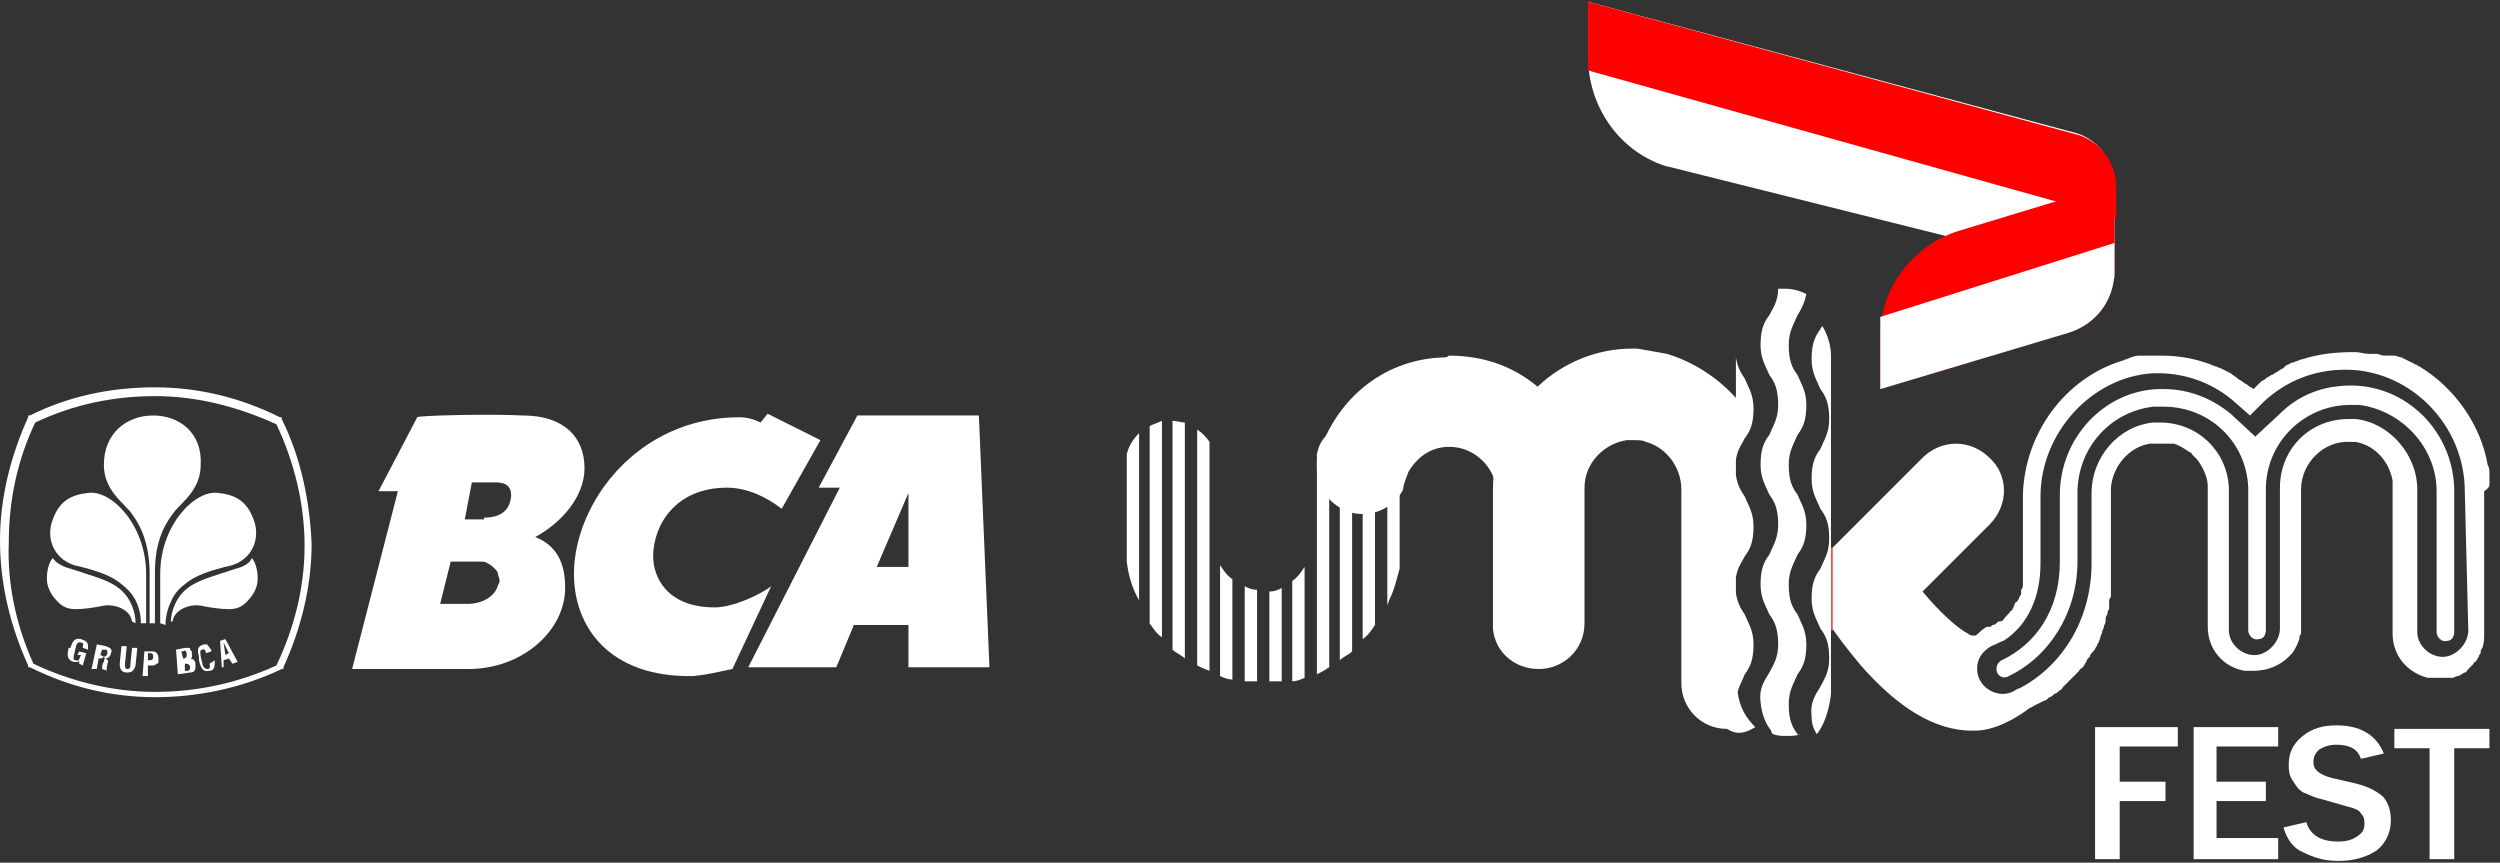 <?xml version="1.0" encoding="utf-8"?>
<!-- Generator: Adobe Illustrator 25.0.0, SVG Export Plug-In . SVG Version: 6.00 Build 0)  -->
<svg version="1.1" id="Layer_1" xmlns="http://www.w3.org/2000/svg" xmlns:xlink="http://www.w3.org/1999/xlink" x="0px" y="0px"
	 viewBox="0 0 142 49" style="enable-background:new 0 0 142 49;" xml:space="preserve">
<rect x="0" y="0" width="142" height="49" fill="#333333" stroke="none"/>
<style type="text/css">
	.st0{fill:#FFFFFF;}
	.st1{fill:#FF0000;}
	.st2{fill:#ED5449;}
</style>
<g>
	<path class="st0" d="M8.3,35.4c0-0.7,0-2.6,0-2.8c0-2.8-2-4.8-3.3-4.6c-0.9,0.1-1.6,0.4-2,1.5c-0.4,1,0,2.2,1.2,2.6
		c1.3,0.3,2.1,0.6,2.6,1c0.4,0.3,0.7,0.6,0.9,1C7.9,34.5,8,34.9,8,35.4H8.3z"/>
	<path class="st0" d="M8.8,39.6c-2.5,0-4.9-0.6-7.1-1.7l-0.1,0l0-0.1C0.6,35.6,0,33.2,0,30.7c0-2.4,0.6-4.8,1.6-7l0-0.1l0.1,0
		c2.2-1.1,4.6-1.6,7.1-1.6c2.5,0,4.9,0.6,7.1,1.7l0.1,0l0,0.1c1.1,2.2,1.6,4.7,1.7,7.1c0,2.4-0.6,4.8-1.6,7l0,0.1l-0.1,0
		C13.7,39.1,11.2,39.6,8.8,39.6z M1.9,37.7c2.1,1,4.5,1.6,6.9,1.6c2.4,0,4.7-0.5,6.9-1.5c1-2.1,1.6-4.4,1.6-6.8
		c0-2.4-0.6-4.8-1.6-6.9c-2.2-1-4.5-1.6-6.9-1.6c-2.4,0-4.7,0.5-6.8,1.5c-1,2.1-1.5,4.4-1.5,6.8C0.4,33.1,0.9,35.5,1.9,37.7z"/>
	<path class="st0" d="M7.7,35.4c0-0.4-0.1-0.8-0.3-1.2c-0.2-0.4-0.5-0.7-0.8-0.9c-0.6-0.4-1.4-0.6-2.6-1C3.6,32.2,3.2,32,3,31.7
		c-0.3,0.3-0.4,1.1-0.3,1.5c0.1,0.4,0.3,0.7,0.6,1c0.3,0.3,0.6,0.4,1,0.4c0.5,0,1.1-0.1,1.6-0.2c0.6-0.1,1.5,0.2,1.6,0.9L7.7,35.4
		L7.7,35.4z"/>
	<path class="st0" d="M8.7,23.6c-1.5,0-2.8,1-2.8,2.8c0,1.5,1.2,2.2,1.6,2.8c0.6,0.8,1,1.9,1,3.4c0,1.2,0,2.4,0,2.8h0.3
		c0-0.4,0-1.7,0-2.9c0-1.5,0.4-2.5,1-3.3c0.4-0.6,1.6-1.3,1.6-2.8C11.5,24.6,10.2,23.6,8.7,23.6"/>
	<path class="st0" d="M9.1,35.4c0-0.7,0-2.6,0-2.8c0-2.8,2-4.8,3.3-4.6c0.9,0.1,1.6,0.4,2,1.5c0.4,1,0,2.2-1.2,2.6
		c-1.3,0.3-2.1,0.6-2.6,1c-0.4,0.3-0.7,0.6-0.9,1.1c-0.2,0.4-0.3,0.9-0.3,1.3L9.1,35.4z"/>
	<path class="st0" d="M9.7,35.4c0-0.4,0.1-0.8,0.3-1.2c0.2-0.4,0.5-0.7,0.8-0.9c0.6-0.4,1.4-0.6,2.6-1c0.4-0.1,0.8-0.3,0.9-0.6
		c0.3,0.3,0.4,1.1,0.3,1.5c-0.1,0.4-0.3,0.7-0.6,1c-0.3,0.3-0.6,0.4-1,0.4c-0.5,0-1.1-0.1-1.6-0.2c-0.6-0.1-1.5,0.2-1.6,0.9H9.7z"/>
	<path class="st0" d="M10.1,38.3L10,36.9l0.5-0.1c0.1,0,0.1,0,0.2,0c0.1,0,0.1,0,0.1,0.1c0.1,0.1,0.1,0.1,0.1,0.2c0,0.1,0,0.1,0,0.2
		c0,0.1-0.1,0.1-0.1,0.1c0.1,0,0.3,0.1,0.3,0.3c0,0.1,0,0.1,0,0.2c0,0.2-0.1,0.3-0.3,0.3L10.1,38.3z M10.5,38.1c0.1,0,0.1,0,0.2,0
		c0.1-0.1,0.1-0.1,0.1-0.2c0-0.1-0.1-0.2-0.2-0.2h-0.1L10.5,38.1L10.5,38.1z M10.4,37.4c0.1,0,0.1,0,0.2-0.1c0,0,0-0.1,0-0.1
		c0,0,0-0.1,0-0.1c0-0.1-0.1-0.2-0.2-0.1l-0.1,0L10.4,37.4L10.4,37.4z"/>
	<path class="st0" d="M12.2,37.5C12.2,37.5,12.2,37.5,12.2,37.5c0,0.3,0,0.6-0.3,0.6c-0.4,0.1-0.5-0.2-0.6-0.6l0-0.2
		c-0.1-0.4-0.1-0.6,0.3-0.7c0.1,0,0.1,0,0.1,0c0.1,0,0.1,0,0.1,0.1c0.1,0,0.1,0.1,0.1,0.1c0,0,0.1,0.1,0.1,0.1c0,0,0,0.1,0,0.1
		l-0.3,0.1c0-0.1-0.1-0.3-0.2-0.2c-0.2,0-0.1,0.3-0.1,0.4l0.1,0.4c0,0.1,0.1,0.3,0.3,0.3c0.2,0,0.1-0.3,0.1-0.3L12.2,37.5z"/>
	<path class="st0" d="M12.6,37.9l-0.1-1.5l0.3-0.1l0.7,1.3l-0.3,0.1l-0.2-0.3l-0.3,0.1l0,0.4L12.6,37.9z M12.8,37.2l0.2-0.1
		l-0.3-0.6L12.8,37.2z"/>
	<path class="st0" d="M4,36.8c0.1-0.3,0.2-0.6,0.6-0.5C4.9,36.4,5,36.5,5,36.7c0,0.1,0,0.1,0,0.2l-0.3-0.1c0-0.1,0.1-0.3-0.1-0.3
		c-0.2-0.1-0.3,0.2-0.3,0.3l-0.1,0.4c0,0.1-0.1,0.3,0.1,0.3c0.2,0.1,0.2-0.1,0.3-0.3l-0.2,0L4.5,37l0.4,0.1l-0.2,0.7l-0.2-0.1l0-0.2
		c0,0.1-0.1,0.1-0.1,0.1c-0.1,0-0.1,0-0.2,0c-0.4-0.1-0.4-0.4-0.3-0.8L4,36.8z"/>
	<path class="st0" d="M5.6,37.4L5.5,38L5.2,38l0.3-1.4L6,36.7c0.3,0.1,0.4,0.2,0.3,0.4c0,0.1-0.1,0.3-0.3,0.3
		c0.1,0.1,0.2,0.1,0.1,0.3c0,0.1-0.1,0.4,0,0.4v0l-0.3-0.1c0-0.1,0-0.3,0.1-0.4c0-0.1,0.1-0.2,0-0.3C5.8,37.4,5.8,37.4,5.6,37.4
		L5.6,37.4z M5.7,37.2l0.2,0.1c0.1,0,0.2-0.1,0.2-0.2c0-0.1,0-0.2-0.1-0.2l-0.2,0L5.7,37.2z"/>
	<path class="st0" d="M7.5,36.8l0.3,0l-0.1,1c-0.1,0.3-0.2,0.4-0.5,0.4c-0.3,0-0.4-0.2-0.4-0.5l0.1-1l0.3,0l-0.1,1
		c0,0.1,0,0.3,0.1,0.3c0.2,0,0.2-0.1,0.2-0.2L7.5,36.8z"/>
	<path class="st0" d="M8.1,38.4l0.1-1.4l0.5,0C8.9,37,9,37.2,9,37.4c0,0.1,0,0.1,0,0.2c0,0.1-0.1,0.1-0.1,0.1
		c-0.1,0.1-0.2,0.1-0.3,0.1H8.4l0,0.6L8.1,38.4z M8.4,37.5h0.1c0.1,0,0.2,0,0.2-0.2c0-0.2-0.1-0.2-0.2-0.2H8.4L8.4,37.5z"/>
	<path class="st0" d="M46.6,25l-2.2,3.9c-0.9-0.7-2-1.2-3.1-1.2c-3,0-4.2,2.2-4.2,3.9c0,1.2,0.8,2.9,3.5,2.9c1.1,0,2.7-0.8,3.2-1.2
		L41.6,38c-1,0.2-1.3,0.3-2.2,0.4c-4.8,0.1-6.8-2.8-6.8-5.8c0-4,3.6-8.9,9.4-8.9c0.4,0,0.8,0.1,1.2,0.3l0.4-0.5L46.6,25z"/>
	<path class="st0" d="M55.6,23.6l0.6,14.3h-4.6v-2.4h-3.1l-1,2.4h-5l5.2-10.2h-1.2l2.2-4.1H55.6z M51.6,28l-1.8,4.2h1.8L51.6,28z"/>
	<path class="st0" d="M29.7,23.6c2.3,0,3.5,1.2,3.5,3c0,1.6-1.3,3.1-2.8,3.9c1.5,0.6,1.7,1.9,1.7,2.9c0,2.4-2.4,4.6-5.5,4.6H20
		l2.6-10.1h-1.1l2.2-4.2C23.7,23.6,27.9,23.5,29.7,23.6z M27.5,29.4c0.5,0,1.3-0.1,1.5-1c0.2-1-0.6-1-0.9-1h-1.3l-0.4,2.1H27.5z
		 M25.6,31.9L25,34.3h1.6c0.6,0,1.5-0.3,1.7-1.1c0.1-0.1,0.1-0.3,0-0.5c0-0.2-0.1-0.3-0.2-0.4c-0.1-0.1-0.2-0.2-0.4-0.3
		c-0.1-0.1-0.3-0.1-0.4-0.1L25.6,31.9L25.6,31.9z"/>
	<g>
		<path class="st0" d="M90.2,3.2c0,2.8,1.7,5.3,4.3,6.2l25.6,6.4v-5.3c0-1.4-1-2.7-2.4-3L90.2,0.1V3.2z"/>
		<path class="st1" d="M120.2,12.4L90.2,4V0.1l27.6,7.5c1.4,0.3,2.4,1.6,2.4,3V12.4z"/>
		<path class="st0" d="M120.4,48.8H119v-7.5h4.7v1.1h-3.3v2h2.6v1.1h-2.6V48.8z"/>
		<path class="st0" d="M129.5,48.8h-4.9v-7.5h4.8v1.1h-3.5v2h2.8v1.1h-2.8v2.1h3.5V48.8z"/>
		<path class="st0" d="M129.7,47l1.3-0.3c0.2,0.7,0.8,1.1,1.8,1.1c0.5,0,0.8-0.1,1.1-0.3c0.3-0.2,0.4-0.4,0.4-0.7
			c0-0.2,0-0.4-0.2-0.6c-0.1-0.2-0.4-0.3-0.8-0.4l-1.4-0.4c-0.5-0.1-0.8-0.3-1.1-0.4c-0.3-0.2-0.4-0.4-0.6-0.7s-0.2-0.6-0.2-0.9
			c0-0.7,0.3-1.2,0.8-1.6c0.5-0.4,1.1-0.6,1.9-0.6c0.6,0,1.2,0.1,1.7,0.4c0.5,0.3,0.8,0.7,1,1.2l-1.3,0.3c-0.2-0.6-0.7-0.8-1.4-0.8
			c-0.4,0-0.7,0.1-1,0.3c-0.2,0.2-0.3,0.4-0.3,0.7c0,0.4,0.3,0.7,1.1,0.9l1.3,0.3c0.8,0.2,1.3,0.5,1.6,0.8c0.3,0.4,0.4,0.8,0.4,1.3
			c0,0.7-0.3,1.3-0.8,1.7c-0.6,0.4-1.3,0.6-2.2,0.6c-0.8,0-1.4-0.2-2-0.5C130.3,48.2,129.9,47.7,129.7,47z"/>
		<path class="st0" d="M139.4,48.8H138v-6.3h-2v-1.1h5.4v1.1h-2V48.8z"/>
		<path class="st0" d="M70.7,38.7c0.2,0,0.3,0,0.6,0h0.1v-5.2c-0.3,0-0.5-0.1-0.7-0.2V38.7z M70,38.6c-0.2,0-0.5-0.1-0.7-0.2v-6.3
			c0.2,0.3,0.4,0.6,0.7,0.8V38.6z M68,37.8c0.2,0.1,0.4,0.2,0.7,0.3v-13c-0.2-0.3-0.4-0.5-0.7-0.7V37.8z M67.3,37.4
			c-0.2-0.2-0.5-0.3-0.7-0.5v-13c0.2,0,0.5,0.1,0.7,0.1V37.4z M65.3,24.2v11.2c0.2,0.3,0.4,0.6,0.7,0.8V23.9
			C65.8,24,65.5,24.1,65.3,24.2z M64,25.8v6.1c0.1,0.8,0.3,1.5,0.7,2.2v-9.5C64.3,25,64.1,25.4,64,25.8z M72.1,33.6
			C72.1,33.6,72.1,33.6,72.1,33.6c0.3,0,0.5-0.1,0.7-0.2v5.3c0,0-0.1,0-0.1,0h-0.6V33.6z M73.4,33v5.7c0.2,0,0.5-0.1,0.7-0.2v-6.3
			C73.9,32.5,73.7,32.8,73.4,33z M74.8,38.3V25.8c0.1-0.5,0.3-0.9,0.7-1.2v13.3C75.2,38.1,75,38.2,74.8,38.3z M76.1,24.1v13.4
			c0.2-0.2,0.5-0.3,0.7-0.5V23.9C76.5,24,76.3,24.1,76.1,24.1z M78.1,35.5c-0.2,0.3-0.4,0.6-0.7,0.8V23.9c0.3,0,0.5,0.1,0.7,0.2
			V35.5z M78.8,34.4c0-0.1,0.1-0.2,0.1-0.3c0.3-0.6,0.4-1.1,0.6-1.8v-6.8c-0.1-0.4-0.4-0.8-0.7-1V34.4z"/>
		<path class="st0" d="M82,20.3c-3.3,0.1-5.9,2.2-7,5.2c-0.1,0.2-0.2,0.4-0.2,0.6c0,0.2,0,0.3,0,0.5c0,1.4,1.2,2.6,2.6,2.6
			c1,0,1.9-0.6,2.3-1.4c0-0.3,0.2-0.7,0.3-1c0.4-0.7,1.1-1.3,2-1.4c1.6-0.2,3,1.1,3,2.6v0.1c0-2.3,1-4.5,2.6-5.9
			c-1.4-1.3-3.2-2-5.3-2C82.2,20.3,82.1,20.3,82,20.3z"/>
		<path class="st2" d="M104.6,35.8h-0.7v-4.7h0.7V35.8z"/>
		<path class="st0" d="M141.4,27.5c0-0.1,0-0.3,0-0.4c0-0.1,0-0.1,0-0.2c0-0.2,0-0.3-0.1-0.5c-0.4-2.3-1.9-4.4-3.9-5.6
			c-0.1,0-0.1-0.1-0.2-0.1c-0.1,0-0.1-0.1-0.2-0.1c-0.2-0.1-0.4-0.2-0.6-0.3c-0.1,0-0.3-0.1-0.4-0.1c0,0-0.1,0-0.2,0s-0.1,0-0.2,0
			c0,0-0.1,0-0.2,0c-0.1,0-0.3-0.1-0.4-0.1l-0.2,0c-0.1,0-0.1,0-0.2,0c-0.3,0-0.6-0.1-0.8-0.1c0,0,0,0-0.1,0h0c-1,0-2,0.1-2.9,0.4
			c-0.1,0-0.3,0.1-0.3,0.1c-0.1,0-0.2,0.1-0.3,0.1c0,0-0.1,0-0.2,0.1c-0.1,0-0.2,0.1-0.3,0.2c-0.2,0.1-0.3,0.2-0.5,0.3
			c0,0-0.1,0.1-0.2,0.1c-0.1,0.1-0.2,0.1-0.3,0.2c-0.1,0.1-0.2,0.1-0.3,0.2c-0.1,0.1-0.3,0.3-0.4,0.4c-0.1-0.1-0.2-0.1-0.3-0.2
			c-0.1-0.1-0.2-0.1-0.3-0.2c-0.1-0.1-0.2-0.1-0.3-0.2c-0.1-0.1-0.3-0.2-0.4-0.3c-0.2-0.1-0.4-0.2-0.6-0.3c-0.1,0-0.2-0.1-0.3-0.1
			c-0.9-0.4-2-0.6-3-0.6c-0.1,0-0.2,0-0.2,0c-0.1,0-0.1,0-0.2,0c0,0,0,0,0,0s-0.1,0-0.2,0c0,0-0.1,0-0.1,0c0,0-0.1,0-0.1,0
			c-0.1,0-0.2,0-0.3,0c-0.1,0-0.1,0-0.2,0c-0.2,0-0.5,0.1-0.7,0.2c-0.1,0-0.2,0.1-0.3,0.1c-3.2,1-5.5,4.1-5.6,7.6c0,0,0,0.1,0,0.2
			v3.9c0,0,0,0.1,0,0.2v0c0,0,0,0.1,0,0.1c0,0,0,0,0,0.1c0,0,0,0.1,0,0.1c0,0,0,0.1,0,0.2c0,0,0,0.1,0,0.1c0,0.1,0,0.2,0,0.2
			c0,0.1,0,0.2-0.1,0.3c0,0,0,0.1,0,0.2c0,0,0,0.1-0.1,0.2c0,0,0,0.1-0.1,0.2c0,0,0,0.1-0.1,0.1c-0.1,0.1-0.1,0.3-0.2,0.4
			c0,0,0,0.1-0.1,0.1c-0.1,0.2-0.3,0.3-0.4,0.5c0,0-0.1,0.1-0.2,0.1c0,0,0,0-0.1,0c-0.1,0.1-0.2,0.2-0.3,0.2c0,0-0.1,0-0.1,0.1h0
			c0,0,0,0-0.1,0c0,0,0,0-0.1,0c0,0-0.1,0-0.2,0.1c-0.2,0.1-0.3,0.3-0.5,0.4c0,0,0,0-0.1,0c-0.1,0-0.2,0-0.3-0.1
			c-0.6-0.3-1.6-1.2-2.6-2.4l3.8-3.8c1.1-1.1,1.1-2.8,0-3.8c-0.5-0.5-1.2-0.8-1.9-0.8c-0.7,0-1.4,0.3-1.9,0.8l-5.1,5.1v4.6
			c0,0.1,1,1.4,1.6,2.1c2.1,2.4,4.2,3.7,6.3,3.7c0,0,0,0,0.1,0c0,0,0.1,0,0.1,0c1,0,2.2-0.6,3.1-1.3h0c0,0,0,0,0,0
			c0.1,0,0.2-0.1,0.2-0.1c0.2-0.1,0.4-0.2,0.6-0.3c0.1,0,0.2-0.1,0.3-0.2c0.1,0,0.2-0.1,0.3-0.2c0.1,0,0.2-0.1,0.3-0.2
			c0.1,0,0.1-0.1,0.2-0.2c0,0,0,0,0,0c0.1-0.1,0.1-0.1,0.2-0.2c0.1-0.1,0.1-0.1,0.2-0.2c0.1-0.1,0.2-0.2,0.3-0.3
			c0,0,0.1-0.1,0.2-0.2l0,0c0-0.1,0.1-0.1,0.2-0.2c0.1-0.1,0.1-0.2,0.2-0.3c0-0.1,0.1-0.2,0.2-0.3c0-0.1,0.1-0.2,0.2-0.3
			c0.1-0.1,0.1-0.2,0.2-0.3c0-0.1,0.1-0.2,0.1-0.2c0-0.1,0.1-0.2,0.1-0.3c0,0,0,0,0,0c0-0.1,0.1-0.2,0.1-0.3c0,0,0,0,0,0
			c0-0.1,0.1-0.2,0.1-0.3c0-0.1,0.1-0.2,0.1-0.3c0,0,0,0,0-0.1c0-0.1,0-0.2,0.1-0.3c0-0.1,0-0.2,0.1-0.3c0-0.1,0-0.1,0-0.2
			c0-0.1,0-0.1,0-0.2c0-0.1,0-0.2,0.1-0.3c0-0.1,0-0.2,0-0.3c0,0,0,0,0-0.1c0-0.1,0-0.2,0-0.3v0c0-0.1,0-0.2,0-0.3
			c0-0.2,0-0.4,0-0.7v0c0-0.1,0-0.2,0-0.3v-3.9c0,0,0-0.1,0-0.2c0,0,0,0,0-0.1c0.1-1.2,1-2.3,2.2-2.5c0,0,0.1,0,0.1,0c0,0,0,0,0,0
			c0,0,0.1,0,0.1,0h0.1c0.3,0,0.5,0,0.7,0c0,0,0.1,0,0.2,0c0,0,0.1,0,0.1,0c0,0,0,0,0.1,0c0.3,0.1,0.6,0.3,0.9,0.5
			c0,0,0.1,0,0.1,0.1c0,0,0,0,0.1,0.1c0,0,0.1,0.1,0.2,0.2c0.3,0.4,0.6,1,0.6,1.5v2v6c0,1.3,0.9,2.3,2.1,2.5c0,0,0,0,0.1,0
			s0.1,0,0.2,0c0,0,0.1,0,0.1,0s0,0,0.1,0c0.8,0,1.5-0.3,2-0.8c0,0,0.1-0.1,0.2-0.2c0.2-0.3,0.3-0.5,0.4-0.8c0-0.1,0-0.2,0.1-0.3
			c0-0.1,0-0.2,0-0.3c0-0.1,0-0.2,0-0.3V28c0-0.1,0-0.2,0-0.2c0-1.5,1.3-2.8,2.8-2.7c0,0,0.1,0,0.1,0s0,0,0,0h0c0,0,0,0,0.1,0
			c0,0,0.1,0,0.1,0c1.1,0.2,1.9,1.1,2.1,2.2c0,0.1,0,0.2,0,0.3c0,0.1,0,0.2,0,0.3v8.1c0,1.2,0.8,2.2,2,2.5h0c0,0,0.1,0,0.1,0
			c0.1,0,0.2,0,0.3,0c0,0,0.1,0,0.1,0s0.1,0,0.1,0c0.1,0,0.1,0,0.2,0c0,0,0.1,0,0.1,0s0.1,0,0.1,0s0,0,0.1,0c0,0,0.1,0,0.1,0h0
			c0,0,0.1,0,0.1,0c0,0,0.1,0,0.1,0c0.1,0,0.2-0.1,0.3-0.1c0.1,0,0.2-0.1,0.2-0.1c0.1,0,0.1-0.1,0.2-0.1c0.1,0,0.1-0.1,0.2-0.2
			c0,0,0,0,0.1-0.1c0,0,0.1-0.1,0.2-0.2c0,0,0-0.1,0.1-0.1c0.1-0.1,0.1-0.2,0.2-0.3c0-0.1,0.1-0.2,0.1-0.2c0-0.1,0-0.2,0.1-0.3
			c0.1-0.3,0.1-0.5,0.1-0.8v-8.1C141.4,27.7,141.4,27.6,141.4,27.5z M140.2,35.8c0,0.7-0.6,1.4-1.3,1.5c-0.8,0.1-1.6-0.6-1.6-1.4
			v-8.1c0-2-1.6-3.8-3.5-4c-0.1,0-0.3,0-0.4,0c-2.2,0-3.9,1.7-3.9,3.9v0.1c0,0,0,0.1,0,0.1v7.8c0,0.7-0.6,1.4-1.3,1.5
			c-0.8,0.1-1.6-0.6-1.6-1.4v-8v-0.1c-0.1-2.1-1.8-3.7-3.9-3.7c-0.1,0-0.3,0-0.4,0c-2,0.2-3.5,2-3.5,4V32c0,3.1-1.6,5.8-4.1,7.1
			c-0.1,0-0.2,0.1-0.4,0.2c-0.9,0.4-2-0.3-2-1.3c0-0.6,0.3-1,0.8-1.3c0.3-0.1,0.6-0.3,0.7-0.3c1.4-0.9,2.1-2.5,2.1-4.4v-3.8
			c0-3.6,2.9-6.8,6.4-7c0.1,0,0.2,0,0.3,0c1.6,0,3.2,0.6,4.4,1.7l0.8,0.7l0.8-0.8c1.3-1.2,2.9-1.8,4.6-1.8c0,0,0.1,0,0.2,0
			c3.6,0.1,6.6,3.2,6.6,6.9L140.2,35.8L140.2,35.8z"/>
		<path class="st0" d="M129.5,23.5l-1.4,1.3l-1.4-1.3c-1.1-0.9-2.4-1.4-3.8-1.4c-0.1,0-0.2,0-0.3,0c-3.1,0.1-5.6,2.8-5.6,6v3.8
			c0,2.8-1.4,4.7-3.3,5.6c-0.2,0.1-0.3,0.3-0.3,0.5c0,0.4,0.4,0.6,0.7,0.4c2.3-1.1,3.9-3.6,3.9-6.5V28c0-2.5,1.8-4.6,4.3-4.9
			c0.2,0,0.4,0,0.6,0c2.6,0,4.7,2,4.8,4.6v8.1c0,0.3,0.3,0.6,0.6,0.5c0.3,0,0.4-0.3,0.4-0.5v-7.8c0,0,0,0,0-0.1v-0.1v0
			c0-2.7,2.2-4.8,4.8-4.8c0.2,0,0.3,0,0.5,0c2.4,0.3,4.4,2.4,4.4,4.9v8c0,0.3,0.3,0.6,0.6,0.5c0.3,0,0.4-0.3,0.4-0.5v-8
			c0-3.2-2.5-5.9-5.7-6c0,0-0.1,0-0.2,0C132,21.9,130.6,22.4,129.5,23.5z"/>
		<path class="st0" d="M99.7,41.3c-0.5-0.5-0.9-1.1-1-2c0.1-0.4,0.3-0.7,0.4-1c0.3-0.4,0.5-0.8,0.5-1.7c0-0.8-0.3-1.2-0.5-1.7
			c-0.2-0.3-0.4-0.6-0.5-1.2v-0.9c0.1-0.6,0.3-0.8,0.5-1.2c0.3-0.4,0.5-0.8,0.5-1.7c0-0.8-0.3-1.2-0.5-1.7c-0.2-0.3-0.4-0.6-0.5-1.2
			v-0.9c0.1-0.6,0.3-0.8,0.5-1.2c0.3-0.4,0.5-0.8,0.5-1.7c0-0.8-0.3-1.2-0.5-1.7c-0.2-0.3-0.4-0.6-0.5-1.2v2.3c-1-1.1-2.3-2-3.9-2.5
			c-0.6-0.1-1.1-0.2-1.7-0.3c-0.1,0-0.2,0-0.3,0c-2,0-3.9,0.8-5.3,2.1c-1.6,1.5-2.6,3.6-2.6,5.9v7.9c0.1,1.3,1.2,2.3,2.6,2.3
			c1.4,0,2.6-1.1,2.6-2.6v-7.7v0c0-1.4,1.1-2.5,2.4-2.7c0,0,0.1,0,0.1,0c0.1,0,0.2,0,0.3,0c0,0,0.1,0,0.1,0c0.2,0,0.4,0,0.6,0.1
			c1.1,0.3,2,1.4,2,2.7v11c0,1.4,1.1,2.6,2.6,2.6C98.7,41.8,99.2,41.6,99.7,41.3z"/>
		<path class="st0" d="M104,33.6V20.2c0-0.6-0.2-1.2-0.5-1.7c0,0.1-0.1,0.1-0.1,0.2c-0.3,0.4-0.5,0.8-0.5,1.7c0,0.8,0.3,1.2,0.5,1.7
			c0.3,0.4,0.5,0.8,0.5,1.7c0,0.8-0.3,1.2-0.5,1.7c-0.3,0.4-0.5,0.8-0.5,1.7c0,0.8,0.3,1.2,0.5,1.7c0.3,0.4,0.5,0.8,0.5,1.7
			c0,0.8-0.3,1.2-0.5,1.7c-0.3,0.4-0.5,0.8-0.5,1.7c0,0.8,0.3,1.2,0.5,1.7c0.3,0.4,0.5,0.8,0.5,1.7c0,0.8-0.3,1.2-0.5,1.6
			c-0.3,0.5-0.6,0.9-0.5,1.7c0,0.4,0.1,0.7,0.3,1l0,0c0.7-0.9,0.8-2.3,0.8-2.3L104,33.6z"/>
		<path class="st0" d="M102.1,41.7c-0.3-0.4-0.5-0.8-0.5-1.7c0-0.8,0.3-1.2,0.5-1.7c0.3-0.4,0.5-0.8,0.5-1.7c0-0.8-0.3-1.2-0.5-1.7
			c-0.3-0.4-0.5-0.8-0.5-1.7c0-0.8,0.3-1.2,0.5-1.7c0.3-0.4,0.5-0.8,0.5-1.7c0-0.8-0.3-1.2-0.5-1.7c-0.3-0.4-0.5-0.8-0.5-1.7
			c0-0.8,0.3-1.2,0.5-1.7c0.3-0.4,0.5-0.8,0.5-1.7c0-0.8-0.3-1.2-0.5-1.7c-0.3-0.4-0.5-0.8-0.5-1.7c0-0.8,0.3-1.2,0.5-1.7
			c0.2-0.3,0.4-0.7,0.5-1.2c-0.4-0.2-0.8-0.3-1.2-0.3c-0.1,0-0.3,0-0.4,0c0,0.7-0.3,1.1-0.5,1.5c-0.3,0.4-0.5,0.8-0.5,1.7
			c0,0.8,0.3,1.2,0.5,1.7c0.3,0.4,0.5,0.8,0.5,1.7c0,0.8-0.3,1.2-0.5,1.7c-0.3,0.4-0.5,0.8-0.5,1.7c0,0.8,0.3,1.2,0.5,1.7
			c0.3,0.4,0.5,0.8,0.5,1.7c0,0.8-0.3,1.2-0.5,1.7c-0.3,0.4-0.5,0.8-0.5,1.7c0,0.8,0.3,1.2,0.5,1.7c0.3,0.4,0.5,0.8,0.5,1.7
			c0,0.8-0.3,1.2-0.5,1.6c-0.3,0.5-0.6,0.9-0.5,1.7c0.1,0.8,0.3,1.2,0.6,1.6c0,0,0,0.1,0.1,0.2c0.3,0.1,0.5,0.1,0.8,0.1
			s0.5,0,0.8-0.1C102.1,41.8,102.1,41.7,102.1,41.7z"/>
		<path class="st1" d="M120.2,10.4l-8.9,2.7c-2.6,0.8-4.5,3.2-4.5,6v3l10.7-3.2c1.6-0.5,2.6-1.9,2.6-3.5V10.4z"/>
		<path class="st0" d="M120.1,13.8L106.8,18v4.1l10.7-3.2c1.6-0.5,2.6-1.9,2.6-3.5V13.8z"/>
	</g>
</g>
</svg>
